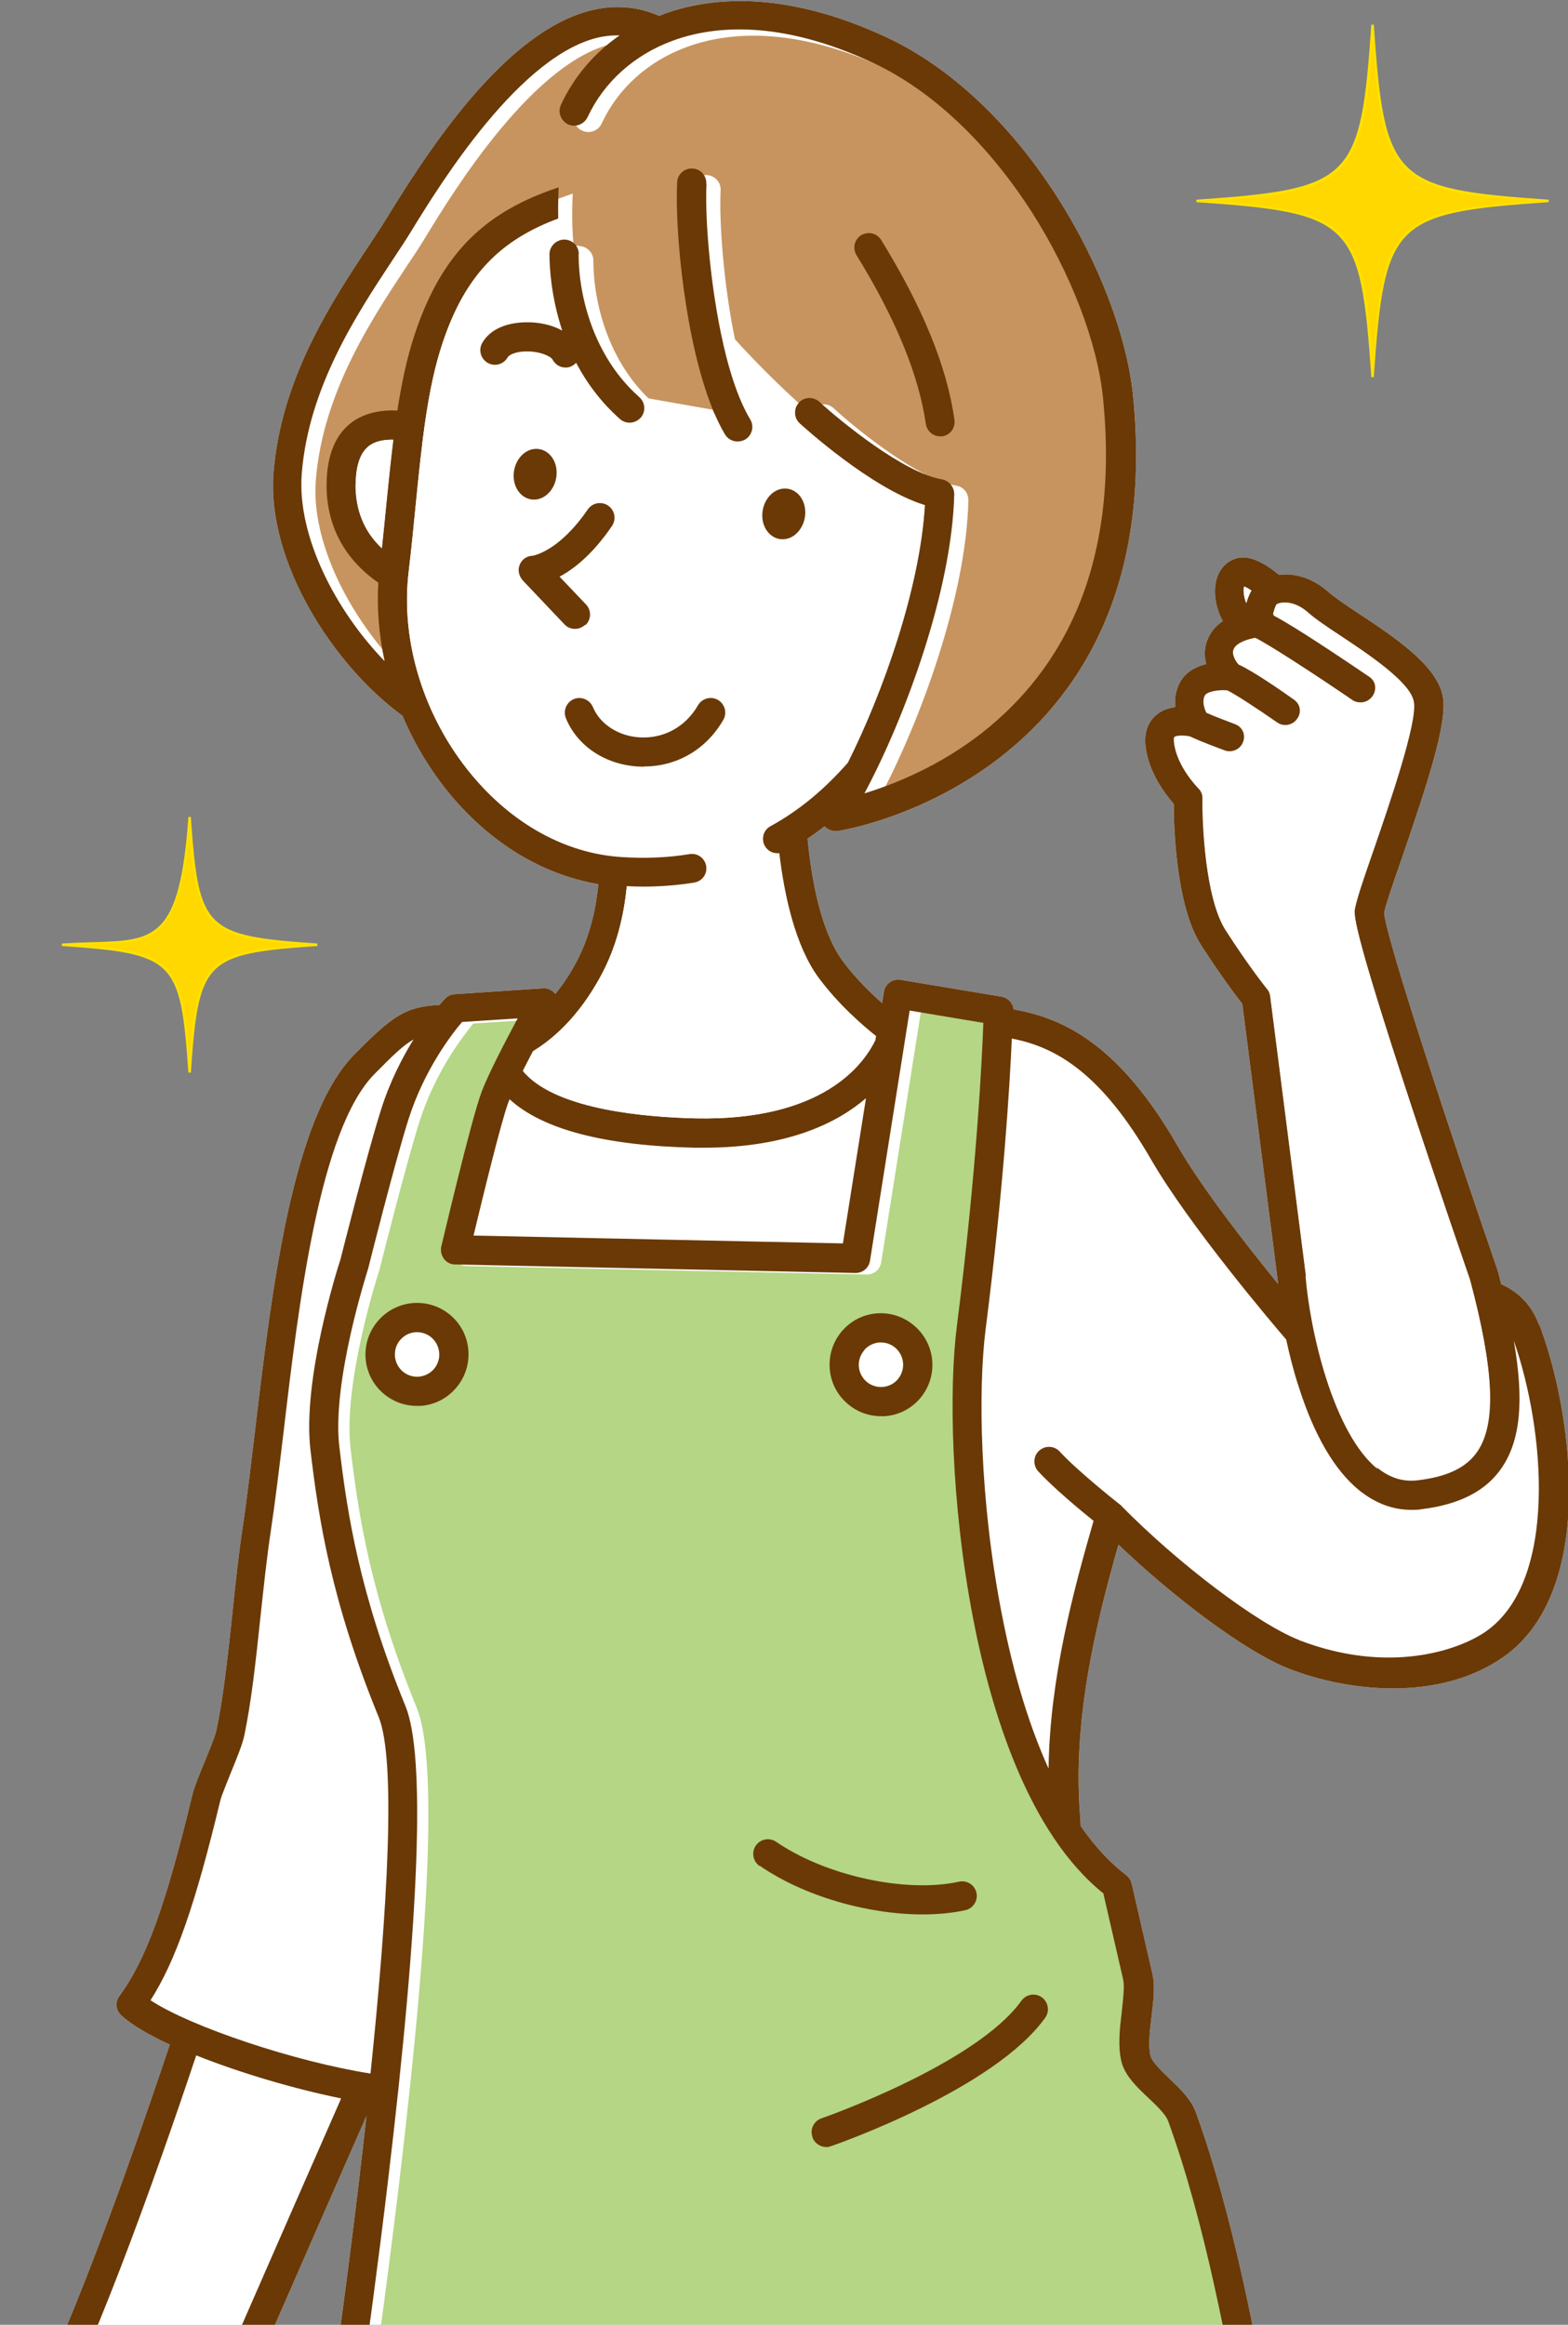 <?xml version="1.0" encoding="UTF-8"?>
<svg id="_レイヤー_2" data-name="レイヤー 2" xmlns="http://www.w3.org/2000/svg" xmlns:xlink="http://www.w3.org/1999/xlink" viewBox="0 0 70 103.73">
  <rect x="0" y="0" width="70" height="103.73" fill="#808080" stroke="none"/>
  <defs>
    <style>
      .cls-1 {
        clip-path: url(#clippath);
      }

      .cls-2 {
        fill: none;
      }

      .cls-2, .cls-3, .cls-4, .cls-5, .cls-6, .cls-7, .cls-8 {
        stroke-width: 0px;
      }

      .cls-3 {
        fill: #ffe100;
      }

      .cls-4 {
        fill: #b4d685;
      }

      .cls-5 {
        fill: #6a3906;
      }

      .cls-6 {
        fill: #fff;
      }

      .cls-7 {
        fill: #ffd800;
      }

      .cls-8 {
        fill: #c7945f;
      }
    </style>
    <clipPath id="clippath">
      <rect class="cls-2" width="70" height="103.73"/>
    </clipPath>
  </defs>
  <g id="_レイヤー_1-2" data-name="レイヤー 1">
    <g class="cls-1">
      <g>
        <g>
          <path class="cls-7" d="M14.16,42.15c-5.07.35-5.35.63-5.7,5.7-.35-5.07-.63-5.35-5.7-5.7,3.75-.26,5.26.68,5.7-5.7.35,5.07.63,5.35,5.7,5.7Z"/>
          <path class="cls-3" d="M8.52,47.86h-.11c-.35-5.04-.61-5.3-5.65-5.65v-.11c.5-.03.98-.05,1.39-.06,2.74-.08,3.88-.11,4.26-5.59h.11c.35,5.04.61,5.3,5.65,5.65v.11c-5.04.35-5.3.61-5.65,5.65ZM3.64,42.16c4.01.32,4.5.85,4.82,4.94.32-4.13.82-4.63,4.95-4.95-4.14-.32-4.63-.82-4.96-4.98-.44,4.87-1.7,4.9-4.31,4.98-.16,0-.34,0-.52.02Z"/>
        </g>
        <g>
          <path class="cls-7" d="M69.13,8.97c-6.98.48-7.37.87-7.86,7.86-.48-6.98-.87-7.37-7.86-7.86,6.98-.48,7.37-.87,7.86-7.86.48,6.98.87,7.37,7.86,7.86Z"/>
          <path class="cls-3" d="M61.33,16.83h-.11c-.48-6.96-.85-7.33-7.81-7.81v-.11c6.96-.48,7.33-.85,7.81-7.81h.11c.48,6.96.85,7.33,7.81,7.81v.11c-6.96.48-7.33.85-7.81,7.81ZM54.18,8.97c3.08.23,4.69.5,5.65,1.45s1.22,2.57,1.45,5.65c.23-3.08.5-4.69,1.45-5.65s2.57-1.22,5.65-1.45c-3.08-.23-4.69-.5-5.65-1.45-.96-.95-1.22-2.57-1.45-5.65-.23,3.08-.5,4.69-1.45,5.65-.95.95-2.57,1.22-5.65,1.45Z"/>
        </g>
        <path class="cls-6" d="M68.69,59.08c-.3-.82-.87-1.42-1.67-1.78-.05-.18-.09-.36-.14-.54,0-.01,0-.03-.01-.04-1.94-5.62-5.01-14.88-5.08-16,.1-.43.42-1.37.8-2.45,1.16-3.38,2.04-6.06,1.82-7.2-.26-1.38-2.14-2.63-3.79-3.72-.55-.36-1.06-.71-1.32-.94-.65-.58-1.45-.86-2.2-.76-.58-.48-1.27-.89-1.85-.75-.41.1-.73.39-.89.8-.25.64-.08,1.47.23,2.01-.26.18-.49.41-.64.73-.2.42-.2.83-.1,1.19-.45.11-.91.34-1.17.81-.2.37-.25.76-.21,1.11-.3.04-.61.14-.86.36-.26.22-.55.64-.47,1.38.13,1.17.89,2.16,1.26,2.58,0,1.01.1,4.57,1.22,6.3.87,1.35,1.57,2.28,1.84,2.62l1.58,12.33s0,.1.02.17c-1.39-1.7-3.42-4.3-4.5-6.18-2.5-4.33-4.93-5.67-7.31-6.07-.03-.28-.25-.52-.54-.57l-4.5-.75c-.17-.03-.35.01-.49.11-.14.1-.24.26-.26.43l-.08.5c-.53-.47-1.2-1.12-1.76-1.88-.97-1.32-1.39-3.6-1.57-5.46.26-.17.51-.36.76-.55.12.13.3.21.48.21.03,0,.06,0,.1,0,.15-.02,3.79-.6,7.25-3.28,2.04-1.58,3.6-3.57,4.62-5.91,1.27-2.9,1.71-6.35,1.32-10.24-.27-2.66-1.53-5.97-3.38-8.85-2.09-3.28-4.78-5.8-7.57-7.11-4.66-2.19-8-1.79-9.98-1.07-.08.03-.15.06-.22.09-.87-.38-1.8-.49-2.75-.31-3.75.71-7.14,5.61-9.36,9.24-.25.41-.55.87-.88,1.36-1.65,2.49-3.9,5.91-4.23,10.1-.31,3.93,2.63,8.56,5.76,10.84.53,1.25,1.24,2.44,2.12,3.5,1.82,2.19,4.14,3.59,6.62,4.01-.11,1.17-.4,2.41-1.02,3.55-.29.54-.6.98-.9,1.35-.13-.17-.34-.27-.56-.25l-3.93.26c-.16.01-.32.08-.43.2-.02.02-.11.11-.25.28-1.51.08-2.06.45-3.8,2.21-2.78,2.81-3.69,10.53-4.43,16.74-.19,1.57-.36,3.06-.55,4.31-.19,1.27-.34,2.63-.47,3.93-.1.96-.21,1.95-.33,2.87-.12.9-.24,1.65-.38,2.3-.05.26-.33.93-.55,1.47-.25.6-.46,1.13-.53,1.44-1.18,4.91-2.06,7.33-3.25,8.95-.2.27-.16.64.08.86.45.42,1.22.87,2.17,1.31-2.08,6.21-5.4,15.48-7.42,18.15-.15.19-.17.45-.07.67.1.22.31.36.55.38l8.04.46s.03,0,.04,0c.26,0,.49-.15.6-.39.06-.13,4.11-9.43,7.04-16.09-.83,7.52-1.99,15.48-2.69,19.87-.03.19.02.38.15.53.12.14.3.23.49.23,0,0,0,0,.01,0l43-.66c.22,0,.42-.12.54-.3s.13-.42.04-.62c-.31-.69-.68-2.71-1.1-5.04-.73-4.02-1.73-9.51-3.41-14.16-.21-.59-.72-1.07-1.2-1.53-.34-.33-.77-.74-.83-1-.11-.46-.03-1.13.05-1.77.08-.69.16-1.34.04-1.87-.56-2.42-.92-4.03-.93-4.04-.03-.15-.12-.28-.24-.38-.62-.47-1.33-1.17-2.04-2.2,0-.19-.02-.37-.03-.55-.33-4.29.76-8.62,1.72-12,2.35,2.25,5.6,4.75,7.62,5.54,2.61,1.02,6.69,1.49,9.57-.53,1.83-1.28,2.84-3.7,2.92-6.99.06-2.51-.42-5.41-1.3-7.78Z"/>
        <path class="cls-4" d="M43.94,72.27c-.99-5.13-1.08-10.25-.72-13.05.89-6.99,1.13-11.91,1.18-13.51l-3.29-.55-1.77,11.16c-.05.32-.32.55-.64.55,0,0,0,0-.01,0l-17.87-.38c-.2,0-.38-.1-.5-.25-.12-.16-.16-.36-.12-.55.05-.23,1.33-5.65,1.8-6.9.3-.8,1.07-2.28,1.61-3.28l-2.48.16c-.44.53-1.69,2.14-2.4,4.36-.61,1.93-1.77,6.54-1.78,6.59,0,.02,0,.03-.01.04-.02.05-1.64,5.04-1.29,7.97.35,2.97.9,6.56,2.95,11.56.9,2.19.64,9.33-.78,21.2-.86,7.22-1.91,14.1-2.26,16.35l41.34-.64c-.27-1.01-.55-2.53-.89-4.44-.72-3.97-1.71-9.41-3.36-13.95-.11-.3-.52-.69-.88-1.03-.52-.49-1.06-1.01-1.21-1.64-.16-.68-.07-1.46.02-2.22.07-.55.13-1.11.06-1.43-.44-1.9-.76-3.3-.88-3.82-3.37-2.7-5.03-8.16-5.84-12.3Z"/>
        <path class="cls-8" d="M25.84,10.98c.36,0,.65.29.65.65,0,1.92.7,4.59,2.68,6.35l3.29.58c-1.23-3-1.7-7.94-1.59-10.13.02-.36.32-.63.68-.62.36.02.64.32.62.68-.07,1.41.13,4.17.64,6.65.69.76,1.94,2.07,3.36,3.3.03-.07.07-.13.12-.19.24-.26.66-.28.92-.04.94.87,3.77,3.18,5.48,3.46.32.05.55.33.54.66-.09,4.28-2.18,9.96-4.01,13.35,1.31-.4,3.33-1.2,5.25-2.7,1.86-1.45,3.27-3.27,4.2-5.41,1.17-2.69,1.57-5.9,1.2-9.55-.25-2.47-1.44-5.56-3.18-8.28-1.96-3.07-4.46-5.43-7.03-6.63-4.25-2-7.23-1.66-8.98-1.02-1.74.63-3.09,1.85-3.82,3.42-.15.33-.54.47-.87.32-.33-.15-.47-.54-.32-.87.58-1.25,1.48-2.3,2.62-3.1-.04,0-.09,0-.13,0-.22,0-.44.02-.66.06-3.62.68-7.29,6.67-8.49,8.64-.26.43-.57.9-.9,1.39-1.57,2.37-3.71,5.63-4.01,9.48-.22,2.77,1.52,6.1,3.7,8.35-.26-1.16-.36-2.34-.28-3.5-1.23-.84-2.34-2.25-2.31-4.43.02-1.34.44-2.28,1.26-2.82.51-.33,1.16-.48,1.9-.43.19-1.23.43-2.38.79-3.45,1.23-3.67,3.21-5.45,6.41-6.51-.03.46-.03.93-.02,1.39.01.33.03.65.06.97.07-.02.14-.04.22-.04Z"/>
        <path class="cls-6" d="M8.76,91.71c-1.91,5.68-4.82,13.84-6.94,17.44l6.46.37c.83-1.91,4.36-10,6.96-15.89-2.07-.42-4.5-1.13-6.47-1.92Z"/>
        <path class="cls-6" d="M67.57,59.82c.47,2.69.29,4.45-.53,5.66-.7,1.04-1.88,1.65-3.59,1.86-.15.02-.3.03-.45.03-.84,0-1.63-.29-2.34-.88-1.1-.89-2.01-2.46-2.7-4.64-.23-.73-.41-1.44-.55-2.08-.58-.68-4.33-5.09-6.03-8.03-2.18-3.77-4.16-5.01-6.22-5.4-.09,2.09-.37,6.71-1.17,12.98-.34,2.69-.26,7.64.71,12.63.57,2.96,1.31,5.22,2.1,6.96.06-4.08,1.14-8,2.01-11.05-.6-.48-1.82-1.5-2.47-2.21-.24-.27-.23-.68.04-.92.27-.24.68-.23.92.04.8.87,2.64,2.33,2.66,2.34.02.02.04.03.06.05,0,0,0,0,0,0,2.54,2.6,6.11,5.3,7.95,6.01,3.96,1.54,7.11.48,8.35-.39,3.2-2.24,2.65-8.95,1.24-12.97Z"/>
        <path class="cls-6" d="M9.82,80.37c-1.11,4.61-1.98,7.14-3.11,8.89,1.8,1.19,6.5,2.76,9.82,3.27.77-7.38,1.15-14.01.36-15.92-2.12-5.15-2.68-8.84-3.04-11.9-.37-3.15,1.2-8.08,1.34-8.51.1-.39,1.19-4.72,1.8-6.64.4-1.27.95-2.34,1.46-3.17-.46.25-.92.71-1.74,1.54-2.46,2.49-3.38,10.28-4.06,15.97-.19,1.58-.36,3.08-.56,4.35-.19,1.24-.33,2.58-.47,3.88-.1.97-.21,1.97-.33,2.91-.12.93-.25,1.72-.39,2.4-.08.38-.34,1.01-.61,1.69-.2.49-.42,1.04-.47,1.25Z"/>
        <path class="cls-6" d="M37.63,55.48l1.03-6.48c-1.22,1.05-3.43,2.21-7.23,2.21-.14,0-.27,0-.41,0-4.02-.09-6.79-.81-8.27-2.16-.02.04-.03.08-.05.12-.34.9-1.18,4.38-1.56,5.96l16.49.35Z"/>
        <path class="cls-5" d="M68.69,59.08c-.3-.82-.87-1.42-1.67-1.78-.05-.18-.09-.36-.14-.54,0-.01,0-.03-.01-.04-1.94-5.62-5.01-14.88-5.08-16,.1-.43.42-1.37.8-2.45,1.16-3.38,2.04-6.06,1.82-7.2-.26-1.38-2.14-2.63-3.79-3.72-.55-.36-1.06-.71-1.32-.94-.65-.58-1.45-.86-2.2-.76-.58-.48-1.27-.89-1.85-.75-.41.1-.73.39-.89.8-.25.64-.08,1.47.23,2.01-.26.18-.49.41-.64.73-.2.42-.2.83-.1,1.19-.45.11-.91.34-1.17.81-.2.37-.25.76-.21,1.11-.3.04-.61.14-.86.36-.26.22-.55.64-.47,1.38.13,1.17.89,2.16,1.26,2.58,0,1.01.1,4.57,1.22,6.3.87,1.35,1.57,2.28,1.84,2.62l1.58,12.33s0,.1.02.17c-1.39-1.7-3.42-4.3-4.5-6.18-2.5-4.33-4.93-5.67-7.31-6.07-.03-.28-.25-.52-.54-.57l-4.5-.75c-.17-.03-.35.01-.49.11-.14.1-.24.26-.26.43l-.08.5c-.53-.47-1.2-1.12-1.76-1.88-.97-1.32-1.39-3.6-1.57-5.46.26-.17.51-.36.76-.55.12.13.3.21.48.21.03,0,.06,0,.1,0,.15-.02,3.79-.6,7.25-3.28,2.04-1.58,3.6-3.57,4.62-5.91,1.27-2.9,1.71-6.35,1.32-10.24-.27-2.66-1.53-5.97-3.38-8.85-2.09-3.28-4.78-5.8-7.57-7.11-4.66-2.19-8-1.79-9.98-1.07-.08.03-.15.06-.22.09-.87-.38-1.8-.49-2.75-.31-3.75.71-7.14,5.61-9.36,9.24-.25.41-.55.87-.88,1.36-1.65,2.49-3.9,5.91-4.23,10.1-.31,3.93,2.63,8.56,5.76,10.84.53,1.25,1.24,2.44,2.12,3.5,1.82,2.19,4.14,3.59,6.62,4.01-.11,1.17-.4,2.41-1.02,3.55-.29.54-.6.98-.9,1.35-.13-.17-.34-.27-.56-.25l-3.93.26c-.16.01-.32.08-.43.2-.02.02-.11.11-.25.28-1.51.08-2.06.45-3.8,2.21-2.78,2.81-3.69,10.53-4.43,16.74-.19,1.57-.36,3.06-.55,4.31-.19,1.27-.34,2.63-.47,3.93-.1.96-.21,1.95-.33,2.87-.12.9-.24,1.65-.38,2.3-.05.26-.33.93-.55,1.47-.25.6-.46,1.13-.53,1.44-1.18,4.91-2.06,7.33-3.25,8.95-.2.27-.16.64.08.86.45.42,1.22.87,2.17,1.31-2.08,6.21-5.4,15.48-7.42,18.15-.15.19-.17.45-.07.67.1.22.31.36.55.38l8.04.46s.03,0,.04,0c.26,0,.49-.15.6-.39.06-.13,4.11-9.43,7.04-16.09-.83,7.52-1.99,15.48-2.69,19.87-.03.19.02.38.15.53.12.14.3.23.49.23,0,0,0,0,.01,0l43-.66c.22,0,.42-.12.54-.3s.13-.42.04-.62c-.31-.69-.68-2.71-1.1-5.04-.73-4.02-1.73-9.51-3.41-14.16-.21-.59-.72-1.07-1.2-1.53-.34-.33-.77-.74-.83-1-.11-.46-.03-1.13.05-1.77.08-.69.16-1.34.04-1.87-.56-2.42-.92-4.03-.93-4.04-.03-.15-.12-.28-.24-.38-.62-.47-1.33-1.17-2.04-2.2,0-.19-.02-.37-.03-.55-.33-4.29.76-8.62,1.72-12,2.35,2.25,5.6,4.75,7.62,5.54,2.61,1.02,6.69,1.49,9.57-.53,1.83-1.28,2.84-3.7,2.92-6.99.06-2.51-.42-5.41-1.3-7.78ZM57.98,73.17c-1.84-.72-5.4-3.41-7.95-6.01,0,0,0,0,0,0-.02-.02-.04-.04-.06-.05-.02-.01-1.86-1.47-2.66-2.34-.24-.27-.66-.28-.92-.04-.27.24-.28.66-.04.92.65.71,1.87,1.73,2.47,2.21-.88,3.05-1.95,6.97-2.01,11.05-.79-1.74-1.53-4-2.1-6.96-.97-4.99-1.05-9.94-.71-12.63.8-6.27,1.08-10.9,1.17-12.98,2.05.39,4.04,1.63,6.22,5.4,1.7,2.94,5.45,7.36,6.03,8.03.14.64.31,1.35.55,2.08.69,2.18,1.6,3.74,2.7,4.64.72.58,1.5.88,2.34.88.15,0,.3,0,.45-.03,1.71-.21,2.89-.82,3.59-1.86.82-1.21,1-2.97.53-5.66,1.41,4.03,1.96,10.73-1.24,12.97-1.24.87-4.39,1.92-8.35.39ZM49.26,84.5c.12.52.44,1.92.88,3.82.07.31,0,.88-.06,1.43-.09.76-.18,1.54-.02,2.22.15.64.69,1.15,1.21,1.64.36.34.77.73.88,1.03,1.65,4.54,2.63,9.98,3.36,13.95.35,1.91.62,3.43.89,4.44l-41.34.64c.35-2.25,1.4-9.13,2.26-16.35,1.42-11.87,1.68-19,.78-21.2-2.05-5-2.6-8.59-2.95-11.56-.35-2.93,1.28-7.92,1.29-7.97,0-.01,0-.03.01-.04.01-.05,1.17-4.66,1.78-6.59.7-2.22,1.95-3.84,2.4-4.36l2.48-.16c-.54,1.01-1.31,2.48-1.61,3.28-.47,1.25-1.74,6.67-1.8,6.9-.04.19,0,.39.12.55.12.16.3.25.5.25l17.87.38s0,0,.01,0c.32,0,.59-.23.64-.55l1.77-11.16,3.29.55c-.06,1.6-.29,6.52-1.18,13.51-.36,2.8-.27,7.91.72,13.05.8,4.14,2.46,9.6,5.84,12.3ZM1.82,109.15c2.12-3.6,5.04-11.76,6.94-17.44,1.98.79,4.4,1.5,6.47,1.92-2.59,5.89-6.12,13.98-6.96,15.89l-6.46-.37ZM11.3,75.03c.12-.94.23-1.94.33-2.91.14-1.29.28-2.63.47-3.88.19-1.27.37-2.77.56-4.35.67-5.69,1.6-13.48,4.06-15.97.82-.83,1.28-1.28,1.74-1.54-.51.83-1.07,1.91-1.46,3.17-.61,1.92-1.7,6.25-1.8,6.64-.14.43-1.71,5.37-1.34,8.51.36,3.06.93,6.75,3.04,11.9.79,1.91.41,8.54-.36,15.92-3.33-.52-8.02-2.08-9.82-3.27,1.12-1.75,2-4.28,3.11-8.89.05-.22.28-.77.47-1.25.28-.68.54-1.32.61-1.69.14-.68.27-1.46.39-2.4ZM27.98,39.54c.24.01.48.02.72.02.79,0,1.56-.06,2.29-.18.36-.06.6-.39.54-.75-.06-.36-.39-.6-.75-.54-.97.16-1.99.2-3.05.13-2.47-.16-4.84-1.47-6.67-3.66-2.13-2.56-3.18-5.93-2.82-9.02.12-1.02.22-1.99.31-2.93.28-2.83.53-5.28,1.21-7.32,1.01-3.02,2.58-4.58,5.16-5.54-.01-.46,0-.93.02-1.39-3.2,1.06-5.18,2.84-6.41,6.51-.36,1.07-.6,2.22-.79,3.45-.74-.04-1.39.11-1.9.43-.82.53-1.24,1.48-1.26,2.82-.03,2.17,1.08,3.58,2.31,4.43-.07,1.16.03,2.34.28,3.5-2.18-2.25-3.91-5.57-3.7-8.35.3-3.86,2.45-7.11,4.01-9.48.33-.5.64-.96.9-1.39,1.21-1.97,4.88-7.96,8.49-8.64.22-.04.44-.06.66-.06.04,0,.09,0,.13,0-1.14.79-2.04,1.85-2.62,3.1-.15.33,0,.71.32.87.33.15.71,0,.87-.32.73-1.57,2.09-2.79,3.82-3.42,1.75-.64,4.73-.98,8.98,1.02,2.57,1.21,5.06,3.56,7.03,6.63,1.74,2.72,2.93,5.82,3.18,8.28.37,3.65-.03,6.86-1.2,9.55-.93,2.14-2.34,3.95-4.2,5.41-1.92,1.5-3.94,2.3-5.25,2.7,1.82-3.39,3.91-9.07,4.01-13.35,0-.32-.23-.6-.54-.66-1.71-.28-4.54-2.6-5.48-3.46-.27-.24-.68-.23-.92.04-.05.06-.09.12-.12.19-.1.25-.05.54.16.73.14.13,3.19,2.92,5.59,3.65-.22,3.71-1.87,8.36-3.44,11.49-1.05,1.2-2.2,2.15-3.45,2.83-.32.17-.43.57-.26.88.13.24.4.37.65.33.23,1.92.72,4.14,1.75,5.55.89,1.2,1.98,2.14,2.57,2.61l-.03.18c-.54,1.12-2.38,3.61-8.02,3.49-2.19-.05-6.08-.37-7.6-1.99-.04-.04-.08-.09-.11-.13.15-.29.3-.6.46-.89.87-.53,2-1.5,2.99-3.31.72-1.31,1.06-2.73,1.18-4.04ZM15.88,21.59c.01-.87.23-1.46.66-1.74.28-.18.65-.24,1.01-.23-.11.91-.21,1.86-.31,2.86-.06.64-.13,1.31-.2,1.98-.79-.74-1.18-1.71-1.17-2.87ZM22.7,49.17s.03-.08.05-.12c1.48,1.35,4.25,2.07,8.27,2.16.14,0,.28,0,.41,0,3.8,0,6-1.15,7.23-2.21l-1.03,6.48-16.49-.35c.38-1.58,1.22-5.05,1.56-5.96ZM58.3,56.97s0-.02,0-.03l-1.6-12.52c-.02-.12-.06-.23-.14-.33,0,0-.82-1.01-1.87-2.65-.88-1.38-1.03-4.68-1.01-5.84,0-.18-.07-.35-.2-.48,0,0-.96-.95-1.07-2-.02-.16,0-.23.02-.24.05-.04.17-.06.32-.06.12,0,.26.01.38.04.43.21,1.35.55,1.54.62.07.03.15.04.22.04.27,0,.52-.16.61-.43.12-.34-.05-.71-.39-.84-.36-.13-.96-.36-1.28-.51-.08-.18-.17-.48-.04-.71.09-.17.59-.26.99-.23.3.13,1.37.83,2.23,1.43.11.08.24.12.37.12.2,0,.41-.1.53-.28.21-.29.14-.7-.16-.91-.48-.34-1.8-1.27-2.48-1.57-.11-.13-.31-.4-.19-.64.14-.29.65-.44.96-.49.53.25,2.56,1.56,4.33,2.77.11.08.24.11.37.11.21,0,.41-.1.54-.29.2-.3.13-.7-.17-.91-2.43-1.65-3.64-2.41-4.28-2.74.04-.16.09-.32.15-.43.12-.1.75-.24,1.42.36.33.29.86.65,1.47,1.05,1.15.76,3.07,2.04,3.23,2.88.17.9-1.09,4.56-1.77,6.53-.42,1.21-.75,2.16-.85,2.65-.06.3-.16.74,2.5,8.83,1.24,3.77,2.52,7.48,2.63,7.79,1.08,4.02,1.18,6.38.33,7.64-.49.72-1.33,1.13-2.67,1.29-.66.08-1.25-.1-1.82-.57-1.94-1.58-2.96-5.96-3.17-8.51ZM55.55,26.17c.08.03.19.09.32.18-.1.17-.17.37-.23.56-.11-.27-.14-.6-.09-.73Z"/>
        <path class="cls-6" d="M23.8,46.89c-.15.29-.31.6-.46.89.03.04.07.09.11.13,1.51,1.62,5.41,1.94,7.6,1.99,5.64.12,7.48-2.38,8.02-3.49l.03-.18c-.6-.47-1.69-1.41-2.57-2.61-1.04-1.41-1.53-3.63-1.75-5.55-.26.03-.52-.09-.65-.33-.17-.32-.06-.71.26-.88,1.25-.69,2.4-1.63,3.45-2.83,1.57-3.13,3.22-7.79,3.44-11.49-2.39-.74-5.45-3.53-5.59-3.65-.21-.19-.26-.49-.16-.73-1.41-1.23-2.66-2.55-3.36-3.3.32,1.52.75,2.93,1.31,3.86.19.31.09.71-.22.9-.11.06-.22.09-.34.09-.22,0-.44-.11-.56-.31-.2-.33-.38-.71-.55-1.12l-3.29-.58s.02.02.03.03c.27.24.3.65.06.92-.13.15-.31.22-.49.22-.15,0-.31-.05-.43-.16-.87-.77-1.51-1.64-1.96-2.51-.05.05-.1.09-.17.13-.1.05-.2.08-.3.08-.23,0-.46-.13-.58-.35-.07-.13-.5-.36-1.11-.37-.49-.01-.82.13-.9.27-.18.31-.58.42-.89.24-.31-.18-.42-.58-.24-.89.35-.6,1.1-.94,2.05-.92.47,0,1.05.12,1.52.37-.51-1.5-.57-2.83-.57-3.41,0-.28.18-.52.44-.61-.03-.32-.05-.65-.06-.97-2.58.96-4.15,2.52-5.16,5.54-.69,2.05-.93,4.49-1.21,7.32-.09.94-.19,1.92-.31,2.93-.36,3.09.69,6.46,2.82,9.02,1.83,2.2,4.2,3.5,6.67,3.66,1.06.07,2.09.03,3.05-.13.36-.06.69.18.75.54.06.36-.18.69-.54.75-.74.12-1.51.18-2.29.18-.24,0-.48,0-.72-.02-.13,1.31-.46,2.73-1.18,4.04-.99,1.8-2.13,2.78-2.99,3.31ZM34.97,21.79c.53-.04.97.44.97,1.06,0,.63-.42,1.16-.95,1.2-.53.04-.97-.44-.97-1.06,0-.63.42-1.16.95-1.2ZM23.87,20.02c.53-.04.97.44.97,1.06,0,.63-.42,1.16-.95,1.2-.53.04-.97-.44-.97-1.06,0-.63.42-1.16.95-1.2ZM23.35,25.9c-.18-.19-.24-.46-.14-.7.1-.24.31-.39.57-.4.1-.02,1.22-.23,2.47-2.07.2-.3.61-.38.91-.17.3.2.37.61.17.91-.86,1.26-1.7,1.92-2.34,2.26l1.18,1.24c.25.26.24.67-.02.92-.13.12-.29.18-.45.18-.17,0-.34-.07-.47-.2l-1.86-1.96ZM25.27,32.03c-.14-.33.02-.71.36-.85.33-.14.71.02.85.36.31.76,1.12,1.29,2.07,1.35,1.08.07,2.06-.46,2.62-1.43.18-.31.58-.42.89-.24.31.18.42.58.24.89-.76,1.32-2.07,2.08-3.54,2.08-.1,0-.19,0-.29-.01-1.46-.1-2.69-.93-3.19-2.16Z"/>
        <path class="cls-6" d="M17.55,19.62c-.37,0-.73.05-1.01.23-.43.28-.65.87-.66,1.74-.01,1.16.38,2.13,1.17,2.87.07-.68.14-1.34.2-1.98.1-1,.2-1.95.31-2.86Z"/>
        <path class="cls-5" d="M35,24.06c.53-.04.95-.58.95-1.2,0-.63-.44-1.1-.97-1.06-.53.04-.95.58-.95,1.2,0,.63.44,1.1.97,1.06Z"/>
        <path class="cls-5" d="M23.9,22.29c.53-.04.95-.58.95-1.2,0-.63-.44-1.1-.97-1.06-.53.04-.95.58-.95,1.2,0,.63.44,1.1.97,1.06Z"/>
        <path class="cls-5" d="M26.14,27.89c.26-.25.27-.66.02-.92l-1.18-1.24c.64-.34,1.48-1,2.34-2.26.2-.3.13-.7-.17-.91-.3-.2-.7-.13-.91.17-1.25,1.83-2.37,2.05-2.47,2.07-.25,0-.47.16-.57.4-.1.24-.03.51.14.7l1.86,1.96c.13.14.3.2.47.2.16,0,.32-.06.45-.18Z"/>
        <path class="cls-5" d="M28.75,34.2c1.47,0,2.78-.76,3.54-2.08.18-.31.07-.71-.24-.89-.31-.18-.71-.07-.89.24-.56.97-1.54,1.5-2.62,1.43-.95-.06-1.76-.6-2.07-1.35-.14-.33-.52-.49-.85-.36-.33.14-.49.52-.36.85.5,1.23,1.73,2.06,3.19,2.16.1,0,.2.01.29.01Z"/>
        <path class="cls-5" d="M38.45,10.49c-.31.19-.4.59-.21.9,1.74,2.82,2.78,5.35,3.09,7.52.05.33.33.56.64.56.03,0,.06,0,.09,0,.36-.05.6-.38.55-.74-.34-2.38-1.41-5-3.27-8.02-.19-.31-.59-.4-.9-.21Z"/>
        <path class="cls-5" d="M25.84,11.34c0-.36-.29-.65-.65-.65-.08,0-.15.01-.22.04-.25.09-.44.33-.44.61,0,.58.07,1.9.57,3.41-.47-.26-1.04-.37-1.52-.37-.96-.01-1.71.32-2.05.92-.18.31-.07.71.24.89.31.18.71.07.89-.24.08-.14.42-.28.9-.27.62.01,1.05.24,1.11.37.12.22.34.35.58.35.1,0,.21-.02.3-.08.06-.03.12-.08.17-.13.46.87,1.09,1.74,1.96,2.51.12.11.28.16.43.16.18,0,.36-.08.49-.22.24-.27.21-.68-.06-.92-.01,0-.02-.02-.03-.03-1.97-1.75-2.68-4.42-2.68-6.35Z"/>
        <path class="cls-5" d="M31.53,8.2c.02-.36-.26-.67-.62-.68-.36-.02-.67.26-.68.62-.11,2.18.36,7.12,1.59,10.13.17.41.35.79.55,1.12.12.2.34.31.56.31.11,0,.23-.03.34-.09.31-.19.41-.59.22-.9-.56-.93-1-2.34-1.31-3.86-.51-2.48-.71-5.23-.64-6.65Z"/>
        <path class="cls-6" d="M19.37,61.09c.17-.2.26-.46.24-.72h0c-.04-.52-.47-.93-.99-.93-.02,0-.05,0-.07,0-.55.04-.96.51-.92,1.06.04.55.51.96,1.06.92.26-.02.51-.14.68-.34Z"/>
        <path class="cls-5" d="M20.35,61.94c.4-.46.6-1.05.56-1.67-.04-.61-.32-1.17-.78-1.57-.46-.4-1.05-.6-1.67-.56-1.26.09-2.22,1.18-2.14,2.45.08,1.21,1.09,2.14,2.29,2.14.05,0,.11,0,.16,0,.61-.04,1.17-.32,1.57-.78ZM17.63,60.5c-.04-.55.38-1.02.92-1.06.02,0,.05,0,.07,0,.52,0,.95.4.99.93h0c.02.26-.07.52-.24.72-.17.2-.42.32-.68.34-.55.04-1.02-.38-1.06-.92Z"/>
        <path class="cls-6" d="M39.39,61.88c.26-.02.51-.14.68-.34.17-.2.26-.46.24-.72-.04-.52-.47-.93-.99-.93-.02,0-.05,0-.07,0-.26.02-.51.14-.68.34-.17.2-.26.46-.24.72.04.55.51.96,1.06.92Z"/>
        <path class="cls-5" d="M37.82,62.62c.42.37.95.57,1.51.57.05,0,.11,0,.16,0,.61-.04,1.17-.32,1.57-.78.4-.46.6-1.05.56-1.67-.09-1.26-1.19-2.22-2.45-2.14-.61.04-1.17.32-1.57.78-.4.46-.6,1.05-.56,1.67.04.61.32,1.17.78,1.57ZM38.58,60.24c.17-.2.42-.32.68-.34.02,0,.05,0,.07,0,.52,0,.95.4.99.93.02.26-.07.52-.24.72-.17.2-.42.32-.68.34-.55.04-1.02-.38-1.06-.92-.02-.26.07-.52.24-.72Z"/>
        <path class="cls-6" d="M55.86,26.35c-.13-.09-.24-.15-.32-.18-.05.13-.02.46.09.73.06-.19.13-.38.23-.56Z"/>
        <path class="cls-6" d="M61.47,65.48c.57.46,1.16.65,1.82.57,1.34-.16,2.18-.57,2.67-1.29.85-1.26.74-3.61-.33-7.64-.11-.32-1.39-4.03-2.63-7.79-2.66-8.09-2.57-8.53-2.5-8.83.1-.49.43-1.44.85-2.65.68-1.97,1.94-5.64,1.77-6.53-.16-.84-2.08-2.12-3.23-2.88-.61-.41-1.14-.76-1.47-1.05-.67-.6-1.3-.46-1.42-.36-.06.11-.11.27-.15.43.64.34,1.85,1.09,4.28,2.74.3.2.37.61.17.91-.13.19-.33.29-.54.29-.13,0-.25-.04-.37-.11-1.77-1.2-3.8-2.52-4.33-2.77-.31.05-.82.2-.96.49-.11.24.08.51.19.64.67.3,2,1.23,2.48,1.57.29.21.37.61.16.91-.13.18-.33.28-.53.28-.13,0-.26-.04-.37-.12-.86-.6-1.93-1.3-2.23-1.43-.4-.03-.9.06-.99.23-.13.23-.03.53.04.71.32.15.92.37,1.28.51.34.12.51.5.39.84-.1.26-.35.43-.61.43-.07,0-.15-.01-.22-.04-.19-.07-1.11-.41-1.54-.62-.12-.03-.26-.04-.38-.04-.15,0-.28.02-.32.06-.01,0-.04.08-.02.24.12,1.05,1.06,1.99,1.07,2,.13.13.2.3.2.48-.02,1.16.13,4.46,1.01,5.84,1.05,1.64,1.86,2.64,1.87,2.65.08.09.12.21.14.33l1.6,12.52s0,.02,0,.03c.21,2.55,1.23,6.93,3.17,8.51Z"/>
        <path class="cls-5" d="M33.92,83.25c1.97,1.36,4.82,2.17,7.27,2.17.68,0,1.32-.06,1.91-.19.35-.08.57-.43.49-.78-.08-.35-.43-.57-.78-.49-2.36.52-5.95-.26-8.16-1.78-.3-.2-.7-.13-.91.17-.2.3-.13.7.17.91Z"/>
        <path class="cls-5" d="M36.27,95.36c.09.27.35.44.62.44.07,0,.14-.01.21-.04.3-.1,7.3-2.56,9.56-5.73.21-.29.14-.7-.15-.91-.29-.21-.7-.14-.91.15-2.02,2.83-8.86,5.23-8.93,5.25-.34.12-.52.49-.4.83Z"/>
      </g>
    </g>
  </g>
</svg>